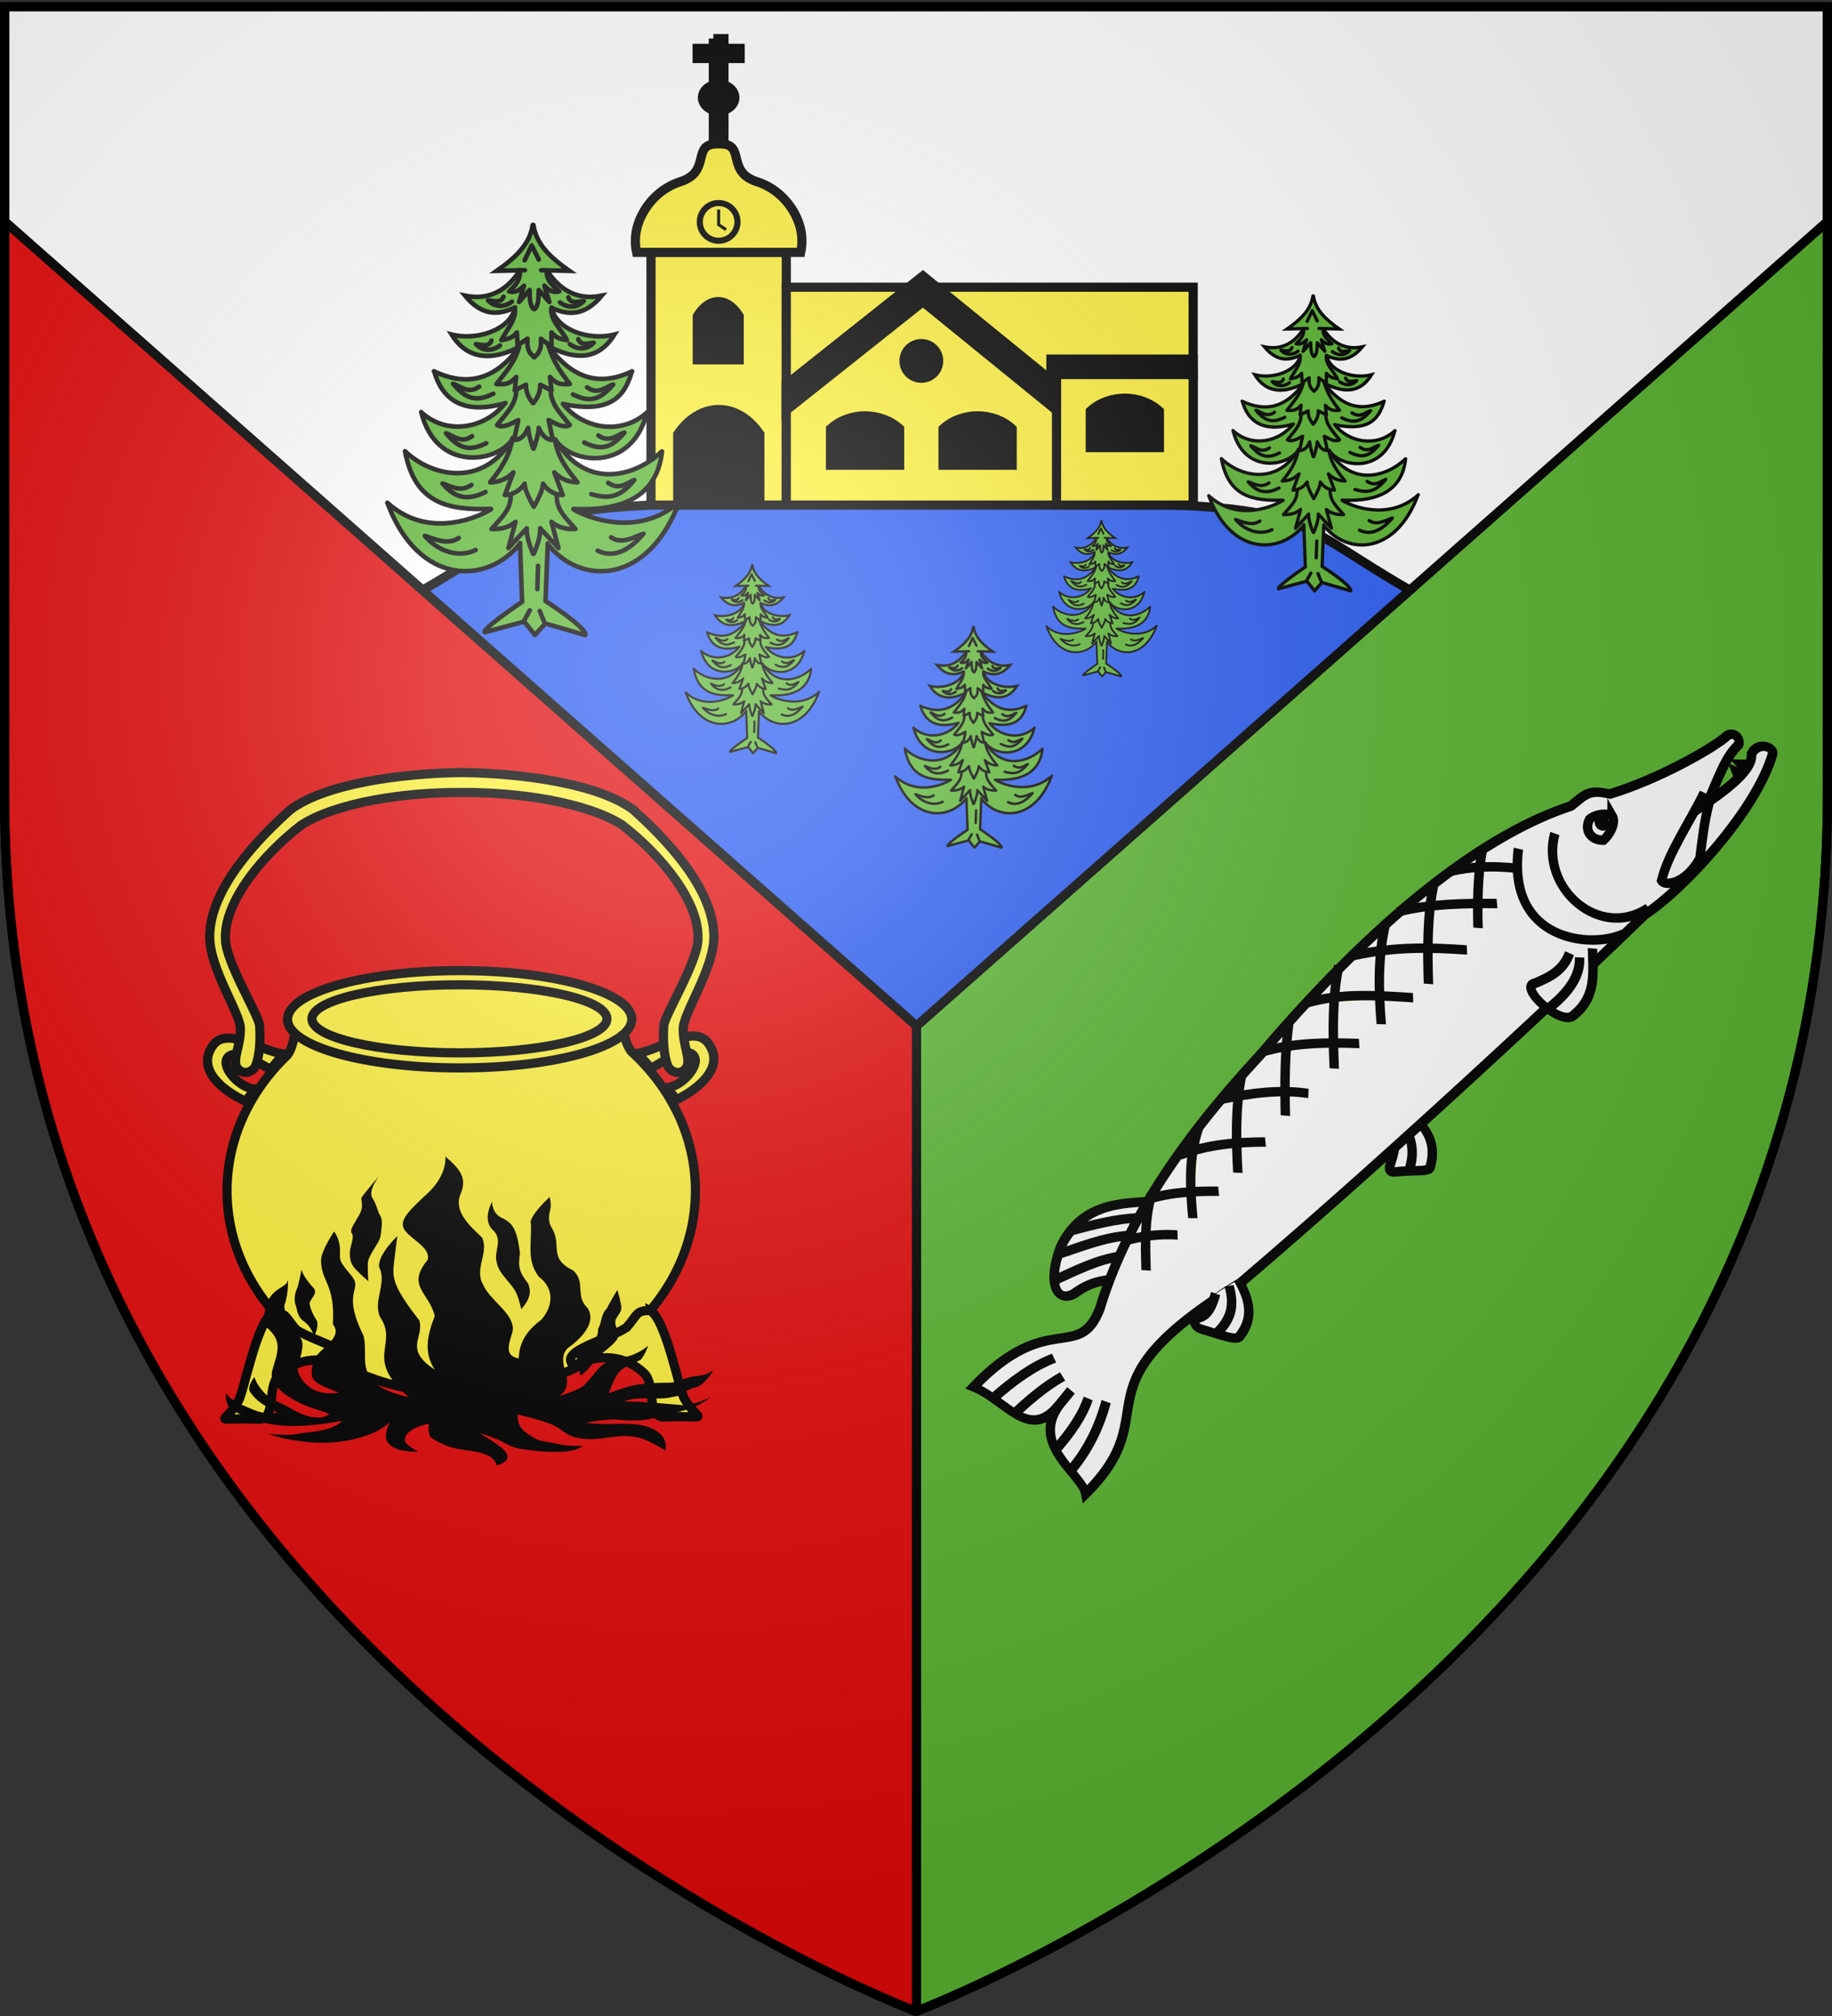 <svg xmlns="http://www.w3.org/2000/svg" xmlns:xlink="http://www.w3.org/1999/xlink" height="660" width="600" version="1.0" style="display:inline"><rect width="100%" height="100%" fill="#333333" stroke="none"/><defs><g id="c"><path transform="rotate(18 3.157 -.5)" d="M0 0v1h.5L0 0z" id="b"/><use height="540" width="810" transform="scale(-1 1)" xlink:href="#b"/></g><g id="d"><use height="540" width="810" transform="rotate(72)" xlink:href="#c"/><use height="540" width="810" transform="rotate(144)" xlink:href="#c"/></g><radialGradient r="300" fy="226.331" fx="221.445" cy="226.331" cx="221.445" gradientTransform="matrix(1.353 0 0 1.349 -77.63 -85.747)" gradientUnits="userSpaceOnUse" id="g" xlink:href="#a"/><linearGradient id="a"><stop offset="0" style="stop-color:white;stop-opacity:.314"/><stop style="stop-color:white;stop-opacity:.251" offset=".19"/><stop offset=".6" style="stop-color:#6b6b6b;stop-opacity:.125"/><stop offset="1" style="stop-color:black;stop-opacity:.125"/></linearGradient></defs><g style="display:inline"><path d="M598.5 72.494 300.156 335.856v322.582c1.733-.655 298.344-113.1 298.344-397.72Z" style="fill:#5ab532;fill-opacity:1;fill-rule:evenodd;stroke:#000;stroke-width:3;stroke-linecap:butt;stroke-linejoin:bevel;stroke-miterlimit:4;stroke-dasharray:none;stroke-opacity:1"/><path style="fill:#fff;fill-opacity:1;fill-rule:evenodd;stroke:#000;stroke-width:3;stroke-linecap:butt;stroke-linejoin:bevel;stroke-miterlimit:4;stroke-dasharray:none;stroke-opacity:1" d="M598.5 2.176H1.5v70.318l298.661 263.362L598.5 72.494Z"/><path d="M1.5 72.494v188.225C1.5 546.17 300 658.5 300 658.5l.156-.063V335.856Z" style="fill:#e20909;fill-opacity:1;fill-rule:evenodd;stroke:#000;stroke-width:3;stroke-linecap:butt;stroke-linejoin:bevel;stroke-miterlimit:4;stroke-dasharray:none;stroke-opacity:1"/></g><g style="display:inline"><g style="fill:#fcef3c"><g style="display:inline;fill:#fcef3c;stroke:#000;stroke-width:4.74;stroke-miterlimit:4;stroke-dasharray:none;stroke-opacity:1"><g style="display:inline;fill:#fcef3c;stroke:#000;stroke-width:4.74;stroke-miterlimit:4;stroke-dasharray:none;stroke-opacity:1"><g style="fill:#fcef3c;stroke:#000;stroke-width:4.74;stroke-miterlimit:4;stroke-dasharray:none;stroke-opacity:1"><path style="display:inline;overflow:visible;visibility:visible;opacity:1;fill:#fff;fill-opacity:1;fill-rule:evenodd;stroke:#000;stroke-width:4.74;stroke-linecap:butt;stroke-linejoin:miter;stroke-miterlimit:4;stroke-dasharray:none;stroke-dashoffset:0;stroke-opacity:1;marker:none;marker-start:none;marker-mid:none;marker-end:none" d="M380.07 372.464c6.417.983 12.946 2.304 21.213 8.839 8.38 5.094 13.771-3.216 6.01-22.981-13.085-26.591-37.443-23.964-50.204-27.224" transform="matrix(-.651 -.044 .023 .649 604.215 193.75)"/><path style="display:inline;overflow:visible;visibility:visible;opacity:1;fill:#fff;fill-opacity:1;fill-rule:evenodd;stroke:#000;stroke-width:4.74;stroke-linecap:butt;stroke-linejoin:miter;stroke-miterlimit:4;stroke-dasharray:none;stroke-dashoffset:0;stroke-opacity:1;marker:none;marker-start:none;marker-mid:none;marker-end:none" d="M228.863 278.505c-8.004 6.342-13.469 13.98-9.494 26.434.634 2.879 7.362 1.893 17.7 3.76 7.321 1.323-1.991-8.175.084-18.373" transform="matrix(-.651 -.044 .023 .649 604.215 193.75)"/><path style="display:inline;fill:none;fill-opacity:.75;fill-rule:evenodd;stroke:#000;stroke-width:4.74;stroke-linecap:butt;stroke-linejoin:miter;stroke-miterlimit:4;stroke-dasharray:none;stroke-opacity:1" d="M230.192 307.728c-3.956-10.703-1.928-19.916 5.389-27.812" transform="matrix(-.651 -.044 .023 .649 604.215 193.75)"/><path style="fill:#fff;fill-opacity:1;fill-rule:evenodd;stroke:#000;stroke-width:4.74;stroke-linecap:butt;stroke-linejoin:miter;stroke-miterlimit:4;stroke-dasharray:none;stroke-opacity:1" d="M399 482c-44.161-45.392 7.042-52.252-82-112-84.55-75.746-178.485-167.783-210.329-199.94-19.87-14.007-58.078-56.26-67.314-85.579-1.337-3.214 6.694-6.458 10.612.587-.448 5.376 5.807 13.494 22.97 26.07C67.41 99.327 63.296 87.602 56.32 80.97c-1.444-3.529 2.633-7.64 6.71-3.185 8.223 7.012 34.738 23.509 59.152 32.526 10.384-1.804 12.113.823 19.801 7.36 39.11 15.282 93.095 54.967 161.011 136.353 43.92 48.668 71.614 91.64 85.56 133.997 11.61 27.976 26.055 1.854 65.054 43.84-16.157 5.588-26.799 25.53-42.363 6.819C425.68 459.67 400.513 472.31 399 482Z" transform="matrix(-.651 -.044 .023 .649 604.215 193.75)"/><path style="display:inline;overflow:visible;visibility:visible;opacity:1;fill:#fcef3c;fill-opacity:.75;fill-rule:evenodd;stroke:#000;stroke-width:4.74;stroke-linecap:butt;stroke-linejoin:miter;stroke-miterlimit:4;stroke-dasharray:none;stroke-dashoffset:0;stroke-opacity:1;marker:none;marker-start:none;marker-mid:none;marker-end:none" d="m412.75 440.5-8.25-10.25" transform="matrix(-.651 -.044 .023 .649 604.215 193.75)"/><path style="display:inline;overflow:visible;visibility:visible;opacity:1;fill:#fcef3c;fill-opacity:.75;fill-rule:evenodd;stroke:#000;stroke-width:4.74;stroke-linecap:butt;stroke-linejoin:miter;stroke-miterlimit:4;stroke-dasharray:none;stroke-dashoffset:0;stroke-opacity:1;marker:none;marker-start:none;marker-mid:none;marker-end:none" d="M387 434.75c3.774 12.377 9.494 24.538 19.25 36.25" transform="matrix(-.651 -.044 .023 .649 604.215 193.75)"/><path style="display:inline;overflow:visible;visibility:visible;opacity:1;fill:#fcef3c;fill-opacity:.75;fill-rule:evenodd;stroke:#000;stroke-width:4.74;stroke-linecap:butt;stroke-linejoin:miter;stroke-miterlimit:4;stroke-dasharray:none;stroke-dashoffset:0;stroke-opacity:1;marker:none;marker-start:none;marker-mid:none;marker-end:none" d="M396 433.75c3.327 9.167 9.77 18.333 17.75 27.5" transform="matrix(-.651 -.044 .023 .649 604.215 193.75)"/><path style="display:inline;overflow:visible;visibility:visible;opacity:1;fill:#fcef3c;fill-opacity:.75;fill-rule:evenodd;stroke:#000;stroke-width:4.74;stroke-linecap:butt;stroke-linejoin:miter;stroke-miterlimit:4;stroke-dasharray:none;stroke-dashoffset:0;stroke-opacity:1;marker:none;marker-start:none;marker-mid:none;marker-end:none" d="M408.5 423.5c9.136 5.63 17.184 12.89 25 20.5" transform="matrix(-.651 -.044 .023 .649 604.215 193.75)"/><path style="display:inline;overflow:visible;visibility:visible;opacity:1;fill:#fcef3c;fill-opacity:.75;fill-rule:evenodd;stroke:#000;stroke-width:4.74;stroke-linecap:butt;stroke-linejoin:miter;stroke-miterlimit:4;stroke-dasharray:none;stroke-dashoffset:0;stroke-opacity:1;marker:none;marker-start:none;marker-mid:none;marker-end:none" d="M412.5 414.5c11.117 4.983 21.207 13.046 31 22" transform="matrix(-.651 -.044 .023 .649 604.215 193.75)"/><path style="display:inline;overflow:visible;visibility:visible;opacity:1;fill:#fcef3c;fill-opacity:.75;fill-rule:evenodd;stroke:#000;stroke-width:4.74;stroke-linecap:butt;stroke-linejoin:miter;stroke-miterlimit:4;stroke-dasharray:none;stroke-dashoffset:0;stroke-opacity:1;marker:none;marker-start:none;marker-mid:none;marker-end:none" d="M364.5 367c-.039-12.833-.059-25.667-4-38.5" transform="matrix(-.651 -.044 .023 .649 604.215 193.75)"/><path style="display:inline;overflow:visible;visibility:visible;opacity:1;fill:#fcef3c;fill-opacity:.75;fill-rule:evenodd;stroke:#000;stroke-width:4.74;stroke-linecap:butt;stroke-linejoin:miter;stroke-miterlimit:4;stroke-dasharray:none;stroke-dashoffset:0;stroke-opacity:1;marker:none;marker-start:none;marker-mid:none;marker-end:none" d="M340 339c.897-15.333 1.166-30.667-4.5-46" transform="matrix(-.651 -.044 .023 .649 604.215 193.75)"/><path style="display:inline;overflow:visible;visibility:visible;opacity:1;fill:#fcef3c;fill-opacity:.75;fill-rule:evenodd;stroke:#000;stroke-width:4.74;stroke-linecap:butt;stroke-linejoin:miter;stroke-miterlimit:4;stroke-dasharray:none;stroke-dashoffset:0;stroke-opacity:1;marker:none;marker-start:none;marker-mid:none;marker-end:none" d="M316.5 314.5c.322-16.333.126-32.667-3.5-49" transform="matrix(-.651 -.044 .023 .649 604.215 193.75)"/><path style="display:inline;overflow:visible;visibility:visible;opacity:1;fill:#fcef3c;fill-opacity:.75;fill-rule:evenodd;stroke:#000;stroke-width:4.74;stroke-linecap:butt;stroke-linejoin:miter;stroke-miterlimit:4;stroke-dasharray:none;stroke-dashoffset:0;stroke-opacity:1;marker:none;marker-start:none;marker-mid:none;marker-end:none" d="M291.5 284c-.187-15.51-.684-31.175-3.5-48" transform="matrix(-.651 -.044 .023 .649 604.215 193.75)"/><path style="display:inline;overflow:visible;visibility:visible;opacity:1;fill:#fcef3c;fill-opacity:.75;fill-rule:evenodd;stroke:#000;stroke-width:4.74;stroke-linecap:butt;stroke-linejoin:miter;stroke-miterlimit:4;stroke-dasharray:none;stroke-dashoffset:0;stroke-opacity:1;marker:none;marker-start:none;marker-mid:none;marker-end:none" d="M266 258.5c.178-17.837-.226-35.48-4-52" transform="matrix(-.651 -.044 .023 .649 604.215 193.75)"/><path style="display:inline;overflow:visible;visibility:visible;opacity:1;fill:#fcef3c;fill-opacity:.75;fill-rule:evenodd;stroke:#000;stroke-width:4.74;stroke-linecap:butt;stroke-linejoin:miter;stroke-miterlimit:4;stroke-dasharray:none;stroke-dashoffset:0;stroke-opacity:1;marker:none;marker-start:none;marker-mid:none;marker-end:none" d="M241.5 234.5c.884-17.72.42-35.105-4-51.5" transform="matrix(-.651 -.044 .023 .649 604.215 193.75)"/><path style="display:inline;overflow:visible;visibility:visible;opacity:1;fill:#fcef3c;fill-opacity:.75;fill-rule:evenodd;stroke:#000;stroke-width:4.74;stroke-linecap:butt;stroke-linejoin:miter;stroke-miterlimit:4;stroke-dasharray:none;stroke-dashoffset:0;stroke-opacity:1;marker:none;marker-start:none;marker-mid:none;marker-end:none" d="M217 212.5c-.102-17-.47-34-4.5-51" transform="matrix(-.651 -.044 .023 .649 604.215 193.75)"/><path style="display:inline;overflow:visible;visibility:visible;opacity:1;fill:#fcef3c;fill-opacity:.75;fill-rule:evenodd;stroke:#000;stroke-width:4.74;stroke-linecap:butt;stroke-linejoin:miter;stroke-miterlimit:4;stroke-dasharray:none;stroke-dashoffset:0;stroke-opacity:1;marker:none;marker-start:none;marker-mid:none;marker-end:none" d="M191 182.5c-.118-13.167-.74-26.333-3.5-39.5" transform="matrix(-.651 -.044 .023 .649 604.215 193.75)"/><path style="display:inline;overflow:visible;visibility:visible;opacity:1;fill:#fcef3c;fill-opacity:.75;fill-rule:evenodd;stroke:#000;stroke-width:4.74;stroke-linecap:butt;stroke-linejoin:miter;stroke-miterlimit:4;stroke-dasharray:none;stroke-dashoffset:0;stroke-opacity:1;marker:none;marker-start:none;marker-mid:none;marker-end:none" d="M170.5 151c11.333-.47 22.667.478 34 4" transform="matrix(-.651 -.044 .023 .649 604.215 193.75)"/><path style="display:inline;overflow:visible;visibility:visible;opacity:1;fill:#fcef3c;fill-opacity:.75;fill-rule:evenodd;stroke:#000;stroke-width:4.74;stroke-linecap:butt;stroke-linejoin:miter;stroke-miterlimit:4;stroke-dasharray:none;stroke-dashoffset:0;stroke-opacity:1;marker:none;marker-start:none;marker-mid:none;marker-end:none" d="M181 169.5c17.159 1.024 34.157 2.53 50 7.5" transform="matrix(-.651 -.044 .023 .649 604.215 193.75)"/><path style="display:inline;overflow:visible;visibility:visible;opacity:1;fill:#fcef3c;fill-opacity:.75;fill-rule:evenodd;stroke:#000;stroke-width:4.74;stroke-linecap:butt;stroke-linejoin:miter;stroke-miterlimit:4;stroke-dasharray:none;stroke-dashoffset:0;stroke-opacity:1;marker:none;marker-start:none;marker-mid:none;marker-end:none" d="M197 194c17.653.024 35.613.433 58.5 7" transform="matrix(-.651 -.044 .023 .649 604.215 193.75)"/><path style="display:inline;overflow:visible;visibility:visible;opacity:1;fill:#fcef3c;fill-opacity:.75;fill-rule:evenodd;stroke:#000;stroke-width:4.74;stroke-linecap:butt;stroke-linejoin:miter;stroke-miterlimit:4;stroke-dasharray:none;stroke-dashoffset:0;stroke-opacity:1;marker:none;marker-start:none;marker-mid:none;marker-end:none" d="M225 220c18.167.055 36.333-.046 54.5 6.5" transform="matrix(-.651 -.044 .023 .649 604.215 193.75)"/><path style="display:inline;overflow:visible;visibility:visible;opacity:1;fill:#fcef3c;fill-opacity:.75;fill-rule:evenodd;stroke:#000;stroke-width:4.74;stroke-linecap:butt;stroke-linejoin:miter;stroke-miterlimit:4;stroke-dasharray:none;stroke-dashoffset:0;stroke-opacity:1;marker:none;marker-start:none;marker-mid:none;marker-end:none" d="M253 245c16.333.545 32.667 1.697 49 7.5" transform="matrix(-.651 -.044 .023 .649 604.215 193.75)"/><path style="display:inline;overflow:visible;visibility:visible;opacity:1;fill:#fcef3c;fill-opacity:.75;fill-rule:evenodd;stroke:#000;stroke-width:4.74;stroke-linecap:butt;stroke-linejoin:miter;stroke-miterlimit:4;stroke-dasharray:none;stroke-dashoffset:0;stroke-opacity:1;marker:none;marker-start:none;marker-mid:none;marker-end:none" d="M279.5 272c14.833-1.26 29.667 1.99 44.5 6" transform="matrix(-.651 -.044 .023 .649 604.215 193.75)"/><path style="display:inline;overflow:visible;visibility:visible;opacity:1;fill:#fcef3c;fill-opacity:.75;fill-rule:evenodd;stroke:#000;stroke-width:4.74;stroke-linecap:butt;stroke-linejoin:miter;stroke-miterlimit:4;stroke-dasharray:none;stroke-dashoffset:0;stroke-opacity:1;marker:none;marker-start:none;marker-mid:none;marker-end:none" d="M302 298c14.5 1.038 29 3.172 43.5 9.5" transform="matrix(-.651 -.044 .023 .649 604.215 193.75)"/><path style="display:inline;overflow:visible;visibility:visible;opacity:1;fill:#fcef3c;fill-opacity:.75;fill-rule:evenodd;stroke:#000;stroke-width:4.74;stroke-linecap:butt;stroke-linejoin:miter;stroke-miterlimit:4;stroke-dasharray:none;stroke-dashoffset:0;stroke-opacity:1;marker:none;marker-start:none;marker-mid:none;marker-end:none" d="M326.5 324.5c11.518.721 23.169 1.84 36 6.5" transform="matrix(-.651 -.044 .023 .649 604.215 193.75)"/><path style="display:inline;overflow:visible;visibility:visible;opacity:1;fill:#fcef3c;fill-opacity:.75;fill-rule:evenodd;stroke:#000;stroke-width:4.74;stroke-linecap:butt;stroke-linejoin:miter;stroke-miterlimit:4;stroke-dasharray:none;stroke-dashoffset:0;stroke-opacity:1;marker:none;marker-start:none;marker-mid:none;marker-end:none" d="M348 348c9.406.021 17.924 1.82 26 4.5" transform="matrix(-.651 -.044 .023 .649 604.215 193.75)"/><path style="display:inline;overflow:visible;visibility:visible;opacity:1;fill:none;fill-opacity:.75;fill-rule:evenodd;stroke:#000;stroke-width:4.74;stroke-linecap:butt;stroke-linejoin:miter;stroke-miterlimit:4;stroke-dasharray:none;stroke-dashoffset:0;stroke-opacity:1;marker:none;marker-start:none;marker-mid:none;marker-end:none" d="M150.582 132.138c8.518 28.138-20.728 52.56-45.922 34.467" transform="matrix(-.651 -.044 .023 .649 604.215 193.75)"/><path style="display:inline;overflow:visible;visibility:visible;opacity:1;fill:none;fill-opacity:.75;fill-rule:evenodd;stroke:#000;stroke-width:4.74;stroke-linecap:butt;stroke-linejoin:miter;stroke-miterlimit:4;stroke-dasharray:none;stroke-dashoffset:0;stroke-opacity:1;marker:none;marker-start:none;marker-mid:none;marker-end:none" d="M169.223 141.07c7.378 47.079-34.862 48.321-51.843 39.415" transform="matrix(-.651 -.044 .023 .649 604.215 193.75)"/><path style="display:inline;overflow:visible;visibility:visible;opacity:1;fill:#fff;fill-opacity:1;fill-rule:evenodd;stroke:#000;stroke-width:4.74;stroke-linecap:butt;stroke-linejoin:miter;stroke-miterlimit:4;stroke-dasharray:none;stroke-dashoffset:0;stroke-opacity:1;marker:none;marker-start:none;marker-mid:none;marker-end:none" d="M318.198 368.575c-5.173 9.168-7.569 18.534.354 28.638 1.57 2.45 9.316-.069 19.445-2.475 3.363-.799 3.996-4.956 1.768-5.303-5.695-1.087-8.26-7.697-9.9-13.082" transform="matrix(-.651 -.044 .023 .649 604.215 193.75)"/><path style="fill:none;fill-opacity:.75;fill-rule:evenodd;stroke:#000;stroke-width:4.74;stroke-linecap:butt;stroke-linejoin:miter;stroke-miterlimit:4;stroke-dasharray:none;stroke-opacity:1" d="M322.93 371.97c-2.084 8.603-1.508 15.792 7.071 24.395" transform="matrix(-.651 -.044 .023 .649 604.215 193.75)"/><path style="display:inline;overflow:visible;visibility:visible;opacity:1;fill:#fff;fill-opacity:1;fill-rule:evenodd;stroke:#000;stroke-width:4.74;stroke-linecap:butt;stroke-linejoin:miter;stroke-miterlimit:4;stroke-dasharray:none;stroke-dashoffset:0;stroke-opacity:1;marker:none;marker-start:none;marker-mid:none;marker-end:none" d="M133.643 188.97c.229 11.94-1.379 24.163 10.607 34.295 5.965 6.887 28.457-12.416 18.738-14.85-7.167-3.509-14.204-7.214-17.678-16.263" transform="matrix(-.651 -.044 .023 .649 604.215 193.75)"/><path style="fill:none;fill-opacity:.75;fill-rule:evenodd;stroke:#000;stroke-width:4.74;stroke-linecap:butt;stroke-linejoin:miter;stroke-miterlimit:4;stroke-dasharray:none;stroke-opacity:1" d="M140.36 193.92c-.266 9.074 5.93 18.149 16.971 27.223M402 349.598c-11.738-3.868-23.475-7.731-34.294-8.839M408.708 361.858c-11.917-4.517-23.108-10.122-36.77-12.021M411.183 375.293c-11.314-5.878-22.628-12.245-33.942-14.496" transform="matrix(-.651 -.044 .023 .649 604.215 193.75)"/><path style="display:inline;overflow:visible;visibility:visible;opacity:1;fill:#000;fill-opacity:1;fill-rule:evenodd;stroke:none;stroke-width:2.337;stroke-linecap:butt;stroke-linejoin:miter;stroke-miterlimit:4;stroke-dasharray:none;stroke-dashoffset:0;stroke-opacity:1;marker:none;marker-start:none;marker-mid:none;marker-end:none" d="M132.094 125.666a3.73 3.73 0 0 1-3.718 3.731 3.73 3.73 0 0 1-3.743-3.705 3.73 3.73 0 0 1 3.692-3.756 3.73 3.73 0 0 1 3.769 3.68" transform="matrix(-.651 -.044 .023 .649 604.215 193.75)"/><path d="M132.094 125.666a3.73 3.73 0 0 1-3.718 3.731 3.73 3.73 0 0 1-3.743-3.705 3.73 3.73 0 0 1 3.692-3.756 3.73 3.73 0 0 1 3.769 3.68" style="display:inline;overflow:visible;visibility:visible;opacity:1;fill:#000;fill-opacity:1;fill-rule:evenodd;stroke:none;stroke-width:2.337;stroke-linecap:butt;stroke-linejoin:miter;stroke-miterlimit:4;stroke-dasharray:none;stroke-dashoffset:0;stroke-opacity:1;marker:none;marker-start:none;marker-mid:none;marker-end:none" transform="matrix(-.651 -.044 .023 .649 604.215 193.75)"/></g></g></g><path style="fill:#fcef3c;fill-rule:evenodd;stroke:#000;stroke-width:4.056;stroke-linecap:butt;stroke-linejoin:miter;stroke-miterlimit:4;stroke-dasharray:none;stroke-opacity:1" d="m216.543 592.706 2.57-2.768.199 3.954M221.81 593.586l.988-2.57 1.384 3.163" transform="scale(-.759 .759) rotate(45 48.157 -711.485)"/><path style="fill:#fff;fill-opacity:1;fill-rule:evenodd;stroke:#000;stroke-width:4.056;stroke-linecap:butt;stroke-linejoin:miter;stroke-miterlimit:4;stroke-dasharray:none;stroke-opacity:1" d="M274.082 566.283c1.644-3.558 5.218-5.477 7.948-5.759 5.389 1.729 5.894 7.17 2.188 10.657-3.124.217-9.14-1.134-10.136-4.898z" transform="scale(-.759 .759) rotate(45 48.157 -711.485)"/><path style="fill:none;fill-rule:evenodd;stroke:#000;stroke-width:4.056;stroke-linecap:butt;stroke-linejoin:miter;stroke-miterlimit:4;stroke-dasharray:none;stroke-opacity:1" d="M239.941 591.653c7.945 4.548 14.42 9.883 20.328 14.432 12.37 3.638 19.434-2.155 18.529-4.884-10.427-6.368-26.5-9.208-39.788-13.789" transform="scale(-.759 .759) rotate(45 48.157 -711.485)"/></g><path d="M71.91 327.84a3.206 3.195 0 0 1-3.195 3.195 3.206 3.195 0 0 1-3.217-3.174 3.206 3.195 0 0 1 3.173-3.217 3.206 3.195 0 0 1 3.239 3.151" style="display:inline;overflow:visible;visibility:visible;opacity:1;fill:#000;fill-opacity:1;fill-rule:evenodd;stroke:none;stroke-width:2.337;stroke-linecap:butt;stroke-linejoin:miter;stroke-miterlimit:4;stroke-dasharray:none;stroke-dashoffset:0;stroke-opacity:1;marker:none;marker-start:none;marker-mid:none;marker-end:none" transform="matrix(-.757 -.051 .027 .758 567.873 24.515)"/><path style="fill:#fcef3c;fill-opacity:1;fill-rule:evenodd;stroke:#000;stroke-width:3.149;stroke-linecap:butt;stroke-linejoin:miter;stroke-miterlimit:4;stroke-dasharray:none;stroke-opacity:1" d="M286.338 311.636c-4.629-2.565-12.472-7.455-14.886-3.875-2.148 3.244 4.433 10.502 9.589 10.604-1.238 1.62-2.048 2.651-3.194 4.272-8.301-3.85-16.335-10.72-11.936-18.287 4.493-8.246 15.932.651 24.85 2.01-1.509 1.739-2.914 3.537-4.423 5.276zM417.247 311.273c4.566-2.676 12.29-7.753 14.788-4.232 2.226 3.19-4.178 10.605-9.33 10.83 1.275 1.59 2.11 2.602 3.295 4.195 8.206-4.05 16.073-11.11 11.493-18.57-4.69-8.134-15.912 1.035-24.795 2.607 1.55 1.703 2.999 3.467 4.549 5.17z" transform="matrix(.952 0 0 .953 -183.995 53.112)"/><path style="fill:#fcef3c;fill-opacity:1;fill-rule:evenodd;stroke:#000;stroke-width:3.149;stroke-linecap:butt;stroke-linejoin:miter;stroke-miterlimit:4;stroke-dasharray:none;stroke-opacity:1;marker-mid:none" d="M277.998 312.673c-1.195.092-2.448-.437-3.29-1.827-1.41-2.743 1.348-7.587 1.253-13.082.241-5.062-10.604-20.713-10.55-31.704.052-16.86 17.17-34.159 27.734-43.607 11.944-8.96 38.17-12.531 58.603-12.788.253.002.528-.003.783 0 20.433.257 46.66 3.829 58.603 12.788 10.564 9.448 27.682 26.746 27.734 43.607.054 10.991-10.792 26.642-10.55 31.704-.095 5.495 2.61 10.34 1.201 13.082-1.686 2.78-4.874 2.184-6.372-.118-1.57-3.59-1.821-9.07-1.515-14.143.227-3.45 11.713-21.956 11.752-29.641.604-12.971-12.83-29.088-26.115-39.306-12.178-7.715-35.418-11.244-55.103-11.137h-.053c-19.685-.107-42.925 3.422-55.103 11.137-13.286 10.218-26.77 26.335-26.168 39.306.04 7.685 11.525 26.191 11.752 29.641.307 5.072.056 10.553-1.514 14.143-.75 1.151-1.887 1.852-3.082 1.945z" transform="matrix(.952 0 0 .953 -183.995 53.112)"/><path d="M344.392 413.104c2.426 5.568 3.586 10.619 3.818 18.648 2.681.14 5.372 0 8.058 0-.768-8.523 1.718-13.127 3.09-18.648h-14.966z" style="fill:#fcef3c;fill-opacity:1;fill-rule:evenodd;stroke:#000;stroke-width:3.149;stroke-linecap:butt;stroke-linejoin:miter;stroke-miterlimit:4;stroke-dasharray:none;stroke-opacity:1" transform="matrix(.952 0 0 .953 -183.995 53.112)"/><path d="M432.52 353.347c0 38.438-36.096 69.634-80.571 69.634s-80.57-31.196-80.57-69.634c0-17.96 7.879-34.339 20.812-46.693 2.277-3.11 2.434-8.229 3.639-12.981 3.436-13.554 38.572-9.685 56.119-9.961 19.504-.307 44.472-.488 53.826 8.45 2.664 5.092 1.512 8.807 4.615 13.263 13.713 12.487 22.13 29.36 22.13 47.922z" style="display:inline;fill:#fcef3c;fill-opacity:1;stroke:#000;stroke-width:3.149;stroke-miterlimit:4;stroke-dasharray:none;stroke-opacity:1" transform="matrix(.952 0 0 .953 -183.995 53.112)"/><path d="M287.124 395.24c-5.39 2.663-10.016 27.27-11.8 30.272-5.166 8.695-9.61 5.57 6.908 6.297 6.19.272 2.804-11.112 6.907-15.015 6.783-6.455 15.715-6.722 24.174-2.664 5.807-4.887-11.718-8.761-18.13-13.078-3.91-4.432-3.125-5.813-8.059-5.813z" style="fill:#fcef3c;fill-opacity:1;fill-rule:evenodd;stroke:#000;stroke-width:3.149;stroke-linecap:butt;stroke-linejoin:miter;stroke-miterlimit:4;stroke-dasharray:none;stroke-opacity:1" transform="matrix(.952 0 0 .953 -183.995 53.112)"/><path style="display:inline;fill:#fcef3c;fill-opacity:1;stroke:#000;stroke-width:3.149;stroke-miterlimit:4;stroke-dasharray:none;stroke-opacity:1" d="M410.622 294.417c0 9.225-26.528 16.712-59.213 16.712s-59.213-7.487-59.213-16.712 26.528-16.712 59.213-16.712 59.213 7.487 59.213 16.712z" transform="matrix(.952 0 0 .953 -183.995 53.112)"/><path d="M402.075 294.263c0 6.454-22.732 11.692-50.742 11.692-28.01 0-50.742-5.238-50.742-11.692s22.732-11.693 50.742-11.693c28.01 0 50.742 5.239 50.742 11.693z" style="display:inline;fill:#fcef3c;fill-opacity:1;stroke:#000;stroke-width:3.149;stroke-miterlimit:4;stroke-dasharray:none;stroke-opacity:1" transform="matrix(.952 0 0 .953 -183.995 53.112)"/><path style="fill:#fcef3c;fill-opacity:1;fill-rule:evenodd;stroke:#000;stroke-width:3.149;stroke-linecap:butt;stroke-linejoin:miter;stroke-miterlimit:4;stroke-dasharray:none;stroke-opacity:1" d="M416.888 394.467c5.39 2.664 10.016 27.271 11.8 30.273 5.165 8.695 9.61 5.57-6.908 6.297-6.19.272-2.805-11.112-6.907-15.016-6.783-6.454-15.715-6.721-24.175-2.664-5.807-4.886 11.719-8.76 18.131-13.077 3.91-4.432 3.124-5.813 8.059-5.813z" transform="matrix(.952 0 0 .953 -183.995 53.112)"/><g style="fill:#000;fill-opacity:1;stroke:none;stroke-width:6.551;stroke-miterlimit:4;stroke-dasharray:none;stroke-opacity:1"><path style="display:inline;overflow:visible;visibility:visible;fill:#000;fill-opacity:1;fill-rule:nonzero;stroke:none;stroke-width:6.551;stroke-linecap:round;stroke-linejoin:round;stroke-miterlimit:4;stroke-dasharray:none;stroke-dashoffset:8.757;stroke-opacity:1;marker:none;enable-background:accumulate" d="M283.629 111.125s1.488 21.588-11.167 43.921-18.61 33.5-14.144 44.666c4.466 11.166 16.377 20.844 14.144 34.988-13.716 31.386 1.236 39.142 4.467 67-4.283 21.264-7.316 42.823 0 64.02-19.845-24.94-6.431-37.62-9.678-58.81-17.767-43.295-17.084-52.202-15.633-72.954.744-13.4 1.842-27.815 1.842-27.815s-12.264 21.86-11.52 36.748c5.302 20.058-4.169 40.72.745 60.299 11.744 33.277-10.79 48.368 17.866 95.287 0 0-17.866-5.955-23.822-22.333-5.955-16.377-2.233-30.521-4.466-50.621-14.252-54.243-.292-54.383-7.445-71.466-8.484-19.414-7.444-17.866-7.444-31.266 0-13.4-3.685-22.122-3.685-22.122s-8.226 22.867-8.226 34.778c.11 25.53 8.997 28.071 7.444 75.932 7.67 18.919-12.405 30.672-12.655 48.388-2.3 20.325.786 21.373 16.378 33.5-17.097 5.321-24.774-15.393-26.055-29.034.744-8.188 5.21-27.544 2.233-35.732-5.178-12.848-10.368-25.518-10.422-39.455 2.91-14.218 2.415-35.396 1.912-28.705-.455 6.06-7.791 7.646-11.59 21.26-2.233 10.422-5.21 25.311-1.489 33.5 9.858 16.136 7.382 27.765 3.722 50.621-3.123 17.529 9.411 34.599 23.078 44.666 7.444 4.467 12.655 8.189 12.655 8.189-5.198 9.29-16.12 1.998-20.844-2.978-12.655-14.144-14.889-11.91-20.1-22.333-5.21-10.422-6.083-18.664-6.083-18.664s-5.827 12.709-2.105 19.409c3.307 9.459 9.47 16.17 16.377 23.077-9.49 4.05-16.777-5.712-23.822-10.422-8.62-8.892-8.312-13.983-8.312-13.983s-1.365 14.727 3.846 21.427c20.975 22.655 41.283 22.493 69.232 12.656-6.442 12.88-18.612 12.57-30.522 16.377-4.466 1.489-16.122-.617-16.122-.617s8.678 5.828 18.356 8.061c16.156 5.18 31.696 2.252 45.41-7.444 9.677-7.444 12.655-14.889 12.655-14.889-2.351 11.375-5.74 25.251 5.211 32.755 7.445 3.723 12.708 2.67 12.708 2.67s-7.497-7.136-8.241-12.347c-1.333-9.503 6.213-17.808 14.888-20.844 0 0-.744 13.4 1.49 16.377 2.233 2.978 8.188 10.422 16.377 13.4 8.189 2.978 11.056 2.263 17.43 6.52 6.88 4.594 7.354 13.436 7.354 13.436 17.72-10.148-3.53-29.141-10.64-38.567 0 0 6.7 3.722 11.167 7.445 4.466 3.722 8.933 10.422 16.377 11.91 7.444 1.49 10.422 2.978 19.355 2.978 6.513.173 14.436-1.073 17.867-7.444 0 0-8.19 1.489-16.378-2.233-8.189-3.723-10.422-1.49-16.377-9.678-7.182-7.603-8.19-15.459-8.19-25.31 0 0 15.634 6.7 22.334 12.655 6.7 5.955 7.444 12.655 16.377 15.633 15.613 5.172 25.574-9.237 40.944 1.489 8.933 7.444 13.272 13.49 13.272 13.49 1.369-14.268-3.299-20.747-6.572-24.657-11.595-13.01-29.523-3.876-43.177-8.933 0 0 10.422-3.722 17.866-3.722 19.46 3.431 22.013-.486 37.966-8.189 9.615-3.867 15.014-8.04 22.591-18.8 0 0-10.68 10.611-18.124 9.867-12.123-2.01-24.16-4.187-36.477-4.467 8.18-6.742 19.223-1.353 28.288-4.466 6.7-2.978 3.722 0 10.422-7.445 6.7-7.444 6.64-2.542 11.167-10.422 5.025-8.747 5.955-15.26 5.955-15.26s-2.233 5.769-9.678 7.072c-8.36 1.463-9.677 6.7-17.121 8.188-18.035.162-24.267 1.999-38.71 12.656 6.249-33.898 9.401-29.036 20.099-40.2 2.977-6.7 4.652-16.75 4.652-16.75s-6.141 10.795-15.074 13.773c-15.796 2.726-17.136 19.091-23.822 30.521-3.063 8.476-10.637 11.19-17.122 16.378 12.454-17.874-3.277-38.665 5.211-57.321 9.806-13.168 18.409-32.035 12.655-48.389-8.003-14.268-.898-30.576-8.933-44.665-16.13-15.13-6.821-29.728-13.4-50.622-3.722-11.166-.744-20.844-.744-26.8 0-5.955-.744-10.421-.744-10.421s-10.423 17.866-11.911 29.032c1.314 21.258-3.323 46.127 5.21 66.255 10.123 14.679 8.72 35.63 1.49 51.366-10.086 14.13-13.97 29.06-14.145 46.154-11.703-3.582-3.63-26.36-3.722-35.732-.271-19.34-14.576-33.935-18.61-52.11-5.999-18.685 3.727-37.94-.745-56.577-8.918-15.594-16.758-30.683-14.144-49.133 4.824-20.06 1.767-30.453-8.933-47.643z" transform="matrix(.521 0 0 .274 -1.906 348.184)"/><path style="display:inline;overflow:visible;visibility:visible;fill:#000;fill-opacity:1;fill-rule:nonzero;stroke:none;stroke-width:6.551;stroke-linecap:round;stroke-linejoin:round;stroke-miterlimit:4;stroke-dasharray:none;stroke-dashoffset:8.757;stroke-opacity:1;marker:none;enable-background:accumulate" d="M193.225 245.769s-1.906 20.197-3.023 23.92c-1.116 3.722-1.86 13.4-.744 18.61 1.117 5.211.725 13.671 5.21 19.728 5.238 7.072 6.419 18.51 6.419 18.51s3.647-14.06 1.398-20.371c-2.105-5.91-3.82-13.799-4.192-19.01-.372-5.21 5.926-12.308 2.331-19.329-2.868-5.602-7.18-16.685-7.399-22.058zM313.195 164.595s-7.268 22.582.955 35.49c5.713 12.065-.437 25.415 1.861 37.965 1.07 13.236 9.263 23.96 12.283 36.477 2.234 10.422 2.978 18.983 2.978 18.983 6.852-14.093 5.811-23.665 4.44-30.465-5.672-13.771-6.472-19.967-5.184-36.534-2-30.03-4.839-35.585-10.922-41.722-6.718-4.92-6.838-20.023-6.41-20.194zM391.571 270.805s-5.955 19.355-6.328 21.589c-4.13 7.574-2.962 16.21-5.583 24.194 0 16.75-5.21 14.888-7.816 18.238-2.606 3.35-5.211 9.306-5.584 14.144-.372 4.84 2.234 23.822 2.234 23.822 5.419-6.002 7.287-15.084 11.166-22.333 4.467-7.816 7.817-11.538 11.167-18.983 3.35-7.444 0-13.586-.373-21.402-.372-7.817 4.467-11.353 3.723-20.286-.745-8.933-2.234-18.983-2.606-18.983zM241.43 135.386s-9.167 20.777-10.284 24.127c-1.117 3.35 1.44 9.369-1.165 19.419s-6.997 19.52-5.136 23.987c1.86 4.466-1.279 15.186-1.279 23.747 0 8.56.88 13.617 3.858 19.573 2.978 5.955 7.753 13.844 7.753 13.844s-.309-9.005-.309-16.077c0-7.072-.372-8.19 2.606-18.239 2.977-10.05 5.21-14.144 5.583-21.96.372-7.817 1.489-16.378-.372-21.961-1.861-5.584-2.13-13.28-4.839-20.845-3.177-8.869 3.956-25.615 3.583-25.615z" transform="matrix(.521 0 0 .274 -1.906 348.184)"/></g><path style="fill:#2b5df2;fill-rule:evenodd;stroke:#000;stroke-width:3;stroke-linecap:butt;stroke-linejoin:miter;stroke-miterlimit:4;stroke-dasharray:none;stroke-opacity:1;fill-opacity:1" d="M138.396 193.214c49.114-28.356 24.958-28.746 161.387-28.746 136.43 0 113.292.644 161.966 28.746L300.166 335.856Z"/><g transform="translate(0 1.21)"><path style="opacity:1;fill:#fcef3c;fill-opacity:1;fill-rule:nonzero;stroke:#000;stroke-width:3;stroke-linecap:butt;stroke-linejoin:miter;stroke-miterlimit:4;stroke-dasharray:none;stroke-dashoffset:0;stroke-opacity:1" d="M213.208 81.356h44.315v82.784h-44.315z"/><path style="opacity:1;fill:#fcef3c;fill-opacity:1;fill-rule:nonzero;stroke:#000;stroke-width:3;stroke-linecap:butt;stroke-linejoin:miter;stroke-miterlimit:4;stroke-dasharray:none;stroke-dashoffset:0;stroke-opacity:1" d="M257.52 92.815h133.252v71.326H257.52z"/><path style="opacity:1;fill:#fcef3c;fill-opacity:1;fill-rule:nonzero;stroke:#000;stroke-width:3;stroke-linecap:butt;stroke-linejoin:miter;stroke-miterlimit:4;stroke-dasharray:none;stroke-dashoffset:0;stroke-opacity:1" d="M346.026 121.395h44.746v42.746h-44.746z"/><path style="opacity:1;fill:#000;fill-opacity:1;fill-rule:nonzero;stroke:#000;stroke-width:3;stroke-linecap:butt;stroke-linejoin:miter;stroke-miterlimit:4;stroke-dasharray:none;stroke-dashoffset:0;stroke-opacity:1" d="M233.627 11.422v3.21h-5.303v3.307h5.303v8.688a5.304 4.363 0 0 0-3.307 2.773 5.304 4.363 0 0 0 3.307 5.465V46.23h3.477V34.863a5.304 4.363 0 0 0 3.308-2.775 5.304 4.363 0 0 0-3.308-5.461v-8.688h5.302v-3.306h-5.302v-3.211h-3.477z"/><path style="opacity:1;fill:#fcef3c;fill-opacity:1;fill-rule:nonzero;stroke:#000;stroke-width:3;stroke-linecap:butt;stroke-linejoin:miter;stroke-miterlimit:4;stroke-dasharray:none;stroke-dashoffset:0;stroke-opacity:1" d="M262.25 81.414c.74-3.478.429-7.05-.908-10.408-2.267-5.675-7.002-10.682-13.443-12.739-10.276-3.28-3.486-12.378-12.037-12.378-.34.017-.68 0-.993 0-8.55 0-1.761 9.097-12.037 12.378-6.44 2.057-11.176 7.064-13.443 12.739-1.337 3.358-1.648 6.93-.909 10.408z"/><use xlink:href="#e" transform="matrix(.652 0 0 1.151 50.51 -57.544)" width="100%" height="100%"/><path id="e" d="M271.997 151.104h22.643v-11.93c-6.186-5.679-16.503-5.637-22.643 0z" style="opacity:1;fill:#000;fill-opacity:1;fill-rule:evenodd;stroke:#000;stroke-width:3;stroke-linecap:butt;stroke-linejoin:miter;stroke-miterlimit:4;stroke-dasharray:none;stroke-opacity:1"/><use xlink:href="#e" transform="translate(36.855)" width="100%" height="100%"/><use height="100%" width="100%" transform="translate(85.08 -5.788)" xlink:href="#e"/><path style="opacity:1;fill:#000;fill-opacity:1;fill-rule:nonzero;stroke:#000;stroke-width:3;stroke-linecap:butt;stroke-linejoin:miter;stroke-miterlimit:4;stroke-dasharray:none;stroke-dashoffset:0;stroke-opacity:1" d="M344.182 116.349h46.59v5.043h-46.59z"/><path style="fill:#000;fill-opacity:1;fill-rule:evenodd;stroke:#000;stroke-width:3;stroke-linecap:butt;stroke-linejoin:miter;stroke-miterlimit:4;stroke-dasharray:none;stroke-opacity:1" d="m257.462 124.69 44.806-35.584 43.762 35.585v8.472L302.268 97.58l-44.806 35.584Z"/><use height="100%" width="100%" transform="matrix(1.166 0 0 1.787 -94.935 -107.08)" xlink:href="#e"/><path style="opacity:1;fill:#fcef3c;fill-opacity:1;fill-rule:nonzero;stroke:#000;stroke-width:2;stroke-linecap:butt;stroke-linejoin:miter;stroke-miterlimit:4;stroke-dasharray:none;stroke-dashoffset:0;stroke-opacity:1" d="M233.46 77.305a6.17 6.17 0 0 1-3.964-7.773 6.17 6.17 0 0 1 7.77-3.967 6.17 6.17 0 0 1 3.97 7.769 6.17 6.17 0 0 1-7.766 3.974"/><path d="M299.84 122.82a6.17 6.17 0 0 1-3.964-7.772 6.17 6.17 0 0 1 7.77-3.968 6.17 6.17 0 0 1 3.971 7.769 6.17 6.17 0 0 1-7.767 3.974" style="opacity:1;fill:#000;fill-opacity:1;fill-rule:nonzero;stroke:#000;stroke-width:2;stroke-linecap:butt;stroke-linejoin:miter;stroke-miterlimit:4;stroke-dasharray:none;stroke-dashoffset:0;stroke-opacity:1"/><path style="fill:none;fill-rule:evenodd;stroke:#000;stroke-width:1px;stroke-linecap:butt;stroke-linejoin:miter;stroke-opacity:1" d="m237.787 73.982-2.431-1.643.01-4.96"/></g><g style="display:inline" id="f"><path style="color:#000;display:inline;overflow:visible;visibility:visible;fill:#5ab532;fill-opacity:1;fill-rule:nonzero;stroke:none;stroke-width:1;marker:none;enable-background:accumulate" transform="matrix(.462 0 0 .463 104.585 50.488)" d="M151.39 52.722c-2.017 2.696-2.803 7.91-4.977 10.592-4.49 6.668-12.758 12.893-18.947 17.938-.969.978 3.343.184 3.812.29 4.868.269 9.825-.395 14.646.177.45 1.214-2.153.065-2.74.23-2.08-.3-1.963 3.216-3.261 4.3-5.16 6.719-12.115 11.78-20.447 13.794-4.402 1.443-10.85-.368-15.318.29 1.197 1.957 4.846 5.424 6.678 6.895 5.615 4.37 13.593 5.623 20.4 3.544 2.631-.482 4.476-2.337 7.096-2.53.633 1.964-.271 3.064-1.002 4.856-4.97 8.968-14.687 13.655-24.466 15.276-5.532.986-12.825.076-18.326-.561.847 2.034 3.6 5.21 5.08 6.884 6.705 6.947 17.347 9.239 26.58 7.088 5.264-.937 9.781-3.4 14.763-5.247 1.17-.549 1.265.066.702.587-7.197 9.953-17.063 18.93-29.322 21.771-9.647 2.375-20.934-.883-30.015-4.292-1.439-.528.924 3.515 1.13 3.094 2.944 7.693 7.778 15.435 15.646 18.51 7.11 3.142 15.72 2.725 23.249 1.739 3.325-.37 5.844-1.81 9.14-1.99.547 1.08-.549 1.53-.998 2.417-7.25 8.186-17.608 13.156-28.548 14.097-6.475.505-12.958-.109-18.904-2.827-3.197-1.116-6.84-4.485-9.828-5.9-.427 1.143 1.085 4.127 1.335 5.333 4.098 10.888 13.607 21.319 25.196 24.046 12.15 2.818 26.24.071 34.906-9.273.977-.803 1.324-3.94 2.868-3.485.54 1.084-1.272 1.652-1.656 2.64-6.232 9.719-15.15 17.517-26.459 20.568-15.435 4.4-32.067-.275-44.545-9.777-.71-.144-2.617-3.012-3.235-2.218.771 5.156 2.977 12.339 5.146 17.056 4.266 8.667 12.227 15.452 21.421 18.469 10.605 3.977 22.368 3.232 33.463 3.387 1.339.306-.678 1.084-1.184 1.272-16.063 9.167-36.032 12.792-53.764 6.842-5.726-2.08-12.336-7.302-17.397-10.583-.702.78 1.515 4.088 1.638 4.958 6.78 15.055 17.444 30.122 32.765 37.28 14.569 7.055 33.05 5.627 46.192-4.675 4.557-3.054 8.442-5.517 12.02-9.544 1.252-.547.847.193.945.752.395 13.396.565 26.5.724 39.902-8.348 5.902-16.696 11.09-24.225 18.03-.604.358-2.906 3.667-1.994 3.16 8.021-1.94 18.578-4.984 26.52-7.17 1.757-2.63 2.847-6.635 5.198-8.776.925 2.569-3.027 5.592-3.951 8.437 2.16 2.796 4.956 6.804 7.373 9.26 1.756-2.299 5.593-5.044 6.768-7.697-.069-3.293-2.225-5.813-3.23-8.835 1.414 2.323 2.993 5.745 4.217 8.594 8.878 2.537 18.713 5.685 27.635 8.053.508-.898-1.534-3.229-1.96-3.96-7.45-7.686-16.975-13.469-25.546-19.726.16-12.891 1.267-27.128 1.348-40.151.239-1.4.554-.163.701.516 8.379 10.175 21.804 18.023 35.23 18.347 13.816.858 27.013-5.787 36.464-15.62 9.063-7.418 14.9-20.533 19.573-30.998.386-1.353-2.602 1.755-3.029 2.02-15.765 11.897-37.412 13.541-55.916 7.874-5.238-1.777-10.77-3.492-15.323-6.593-.956-1.034.967-1.314 1.656-1.209 14.224.227 29.698.458 41.807-8.067 11.39-6.006 17.773-18.71 19.056-30.56-.573-.642-2.141 2.22-2.717 2.419-8.125 6.506-18.009 11.227-28.416 12.55-6.964.568-14.194.39-20.652-2.532-10.297-4.238-18.562-12.754-23.766-22.403.12-1.337 1.626.523 1.743 1.297 8.205 10.333 22.944 13.524 35.466 10.764 7.273-1.808 14.41-5.851 18.98-11.844 3.802-4.559 6.81-12.06 8.422-17.74-1.48.062-3.195 2.405-4.616 2.975-7.1 4.104-15.691 6.954-23.931 6.106-11.97-.846-22.836-7.141-30.096-16.59-.174-1.059 1.209-.37 1.772-.437 10.51 1.817 22.367 4.124 32.244-.844 7.144-3.686 11.63-12.973 13.872-20.43-.532-.99-2.43 1.26-3.186 1.275-10.664 4.261-23.22 4.876-33.635-.513-8.373-3.991-14.883-11.054-20.722-18.072-.225-.553-1.028-.616.031-1.032 4.506 1.613 7.48 3.057 12.173 4.187 6.233 1.708 13.934 2.567 19.995.064 5.096-2.266 10.258-7.878 13.05-12.641-3.553.322-8.272 1.365-11.905 1.172-10.833-.27-22.262-4.442-28.938-13.24-1.575-2.352-3.147-5.075-3.198-7.937 1.24-.627 2.74 1.364 3.98 1.614 7.923 3.288 18.087 2.74 24.775-2.98 1.665-1.433 4.592-4.37 5.836-6.172-3.063-.645-7.634 1.075-10.82.684-11.406-1.086-20.462-9.395-26.408-18.838-1.223-.435-3.753.623-4.706-.339-.084-1.085 1.83-.405 2.437-.65 4.846-.153 11.624 1.07 16.43.594.276-.904-2.928-2.12-3.359-2.816-8.04-6.23-16.27-13.476-19.883-23.18.285.078-.443-6.178-.826-3.372z"/><path style="fill:none;stroke:#000;stroke-width:3.246;stroke-linecap:round;stroke-linejoin:miter;stroke-miterlimit:4;stroke-dasharray:none;stroke-opacity:1" d="m344.917 318.5-3.5-8.5m-11.5 7.5 4.5-8m3.666 17.5-7.666-9.5-28 7.5m-69-91.5c22.032 59.143 71.006 58.011 94.166 28.667m-94.216-28.716c29.868 26.99 66.472 9.204 73.599 4.53M327.416 262l1.5 41.5c-28.936 19.712-26.5 21.167-26.5 21.167m35.5 2.333 7.5-8.167L373.584 327M245.917 197c18.577 17.875 55.246 26.51 76.333-9m-64.833-18.667c10.814 43.298 54.754 35.654 65 18.667m-55.834-47.5c5.122 18.311 18.935 31.654 50.5 22.5m9.667-39.5c-18.756 25.51-39.248 26.554-59.333 17.5l-1-.5m57.5-45.167c-2.618 14.843-25.717 23.985-45 19.167 9.073 14.519 24.138 20.9 47.833 8.833M327.417 69c-14.334 22.42-32.667 19.245-39 18 11.833 14.287 23.333 14.07 35.166 8.5m7.334-26.5-20 .5c12.567-8.8 23.48-18.427 25.5-32.5m6 32 20 .5c-12.567-8.8-23.48-18.427-25.5-32.5m91.166 160.167c-3.21 29.698-24.96 42.521-62.833 40.667m52.167-68.334c-10.814 43.297-54.755 36.154-65 19.167M406.75 140.5c-5.121 18.311-15.768 29.988-48.667 23.167M349.917 95.5c2.617 14.843 25.216 23.818 44.5 19-9.073 14.519-22.806 20.566-46.5 8.5m-1.5-54c14.333 22.42 32.666 19.245 39 18-11.834 14.287-23.667 14.236-35.5 8.667m-2.5 26.833c18.756 25.51 38.414 27.554 58.5 18.5l1-.5m-49 23c13.054 16.86 40.438 23.283 59.666 6m-100.833-6.333c-13.054 16.86-40.105 23.616-59.333 6.333m170.333 27.833c-18.577 17.876-53.913 27.344-75-8.166m-5.63 73.033-1.602 40.749c30.895 20.147 28.294 24.018 28.294 24.018M245.917 197c6.844 36.441 29.458 41.827 60.833 40.833h0m133.883-5.283c-29.868 26.99-68.139 10.204-75.266 5.531m75.05-5.581c-22.033 59.143-70.006 59.678-93.167 30.333" transform="matrix(.462 0 0 .463 19.035 56.502)"/><g style="display:inline"><path style="display:inline;fill:none;stroke:#000;stroke-width:3.246;stroke-linecap:round;stroke-linejoin:round;stroke-miterlimit:4;stroke-dasharray:none;stroke-opacity:1" d="m145.55 75 5-10.5 5 10M142.05 82c.855 6.678-3.113 10.944-7.5 15 2.99.707 6.19.568 10.5-4l-3.5 11.5 7.5-8.5c.044 5.933.33 11.503 3 13.5M161.383 82.333c-.856 6.678 4.28 10.61 8.666 14.667-2.99.707-6.191.568-10.5-4l3.5 11.5-7.5-8.5c-.044 5.933-.33 11.503-3 13.5M130.55 100.764c-1.745 4.677-6.612 3.11-11 2.5 5.44 5.837 12.624 4.418 17 1M176.55 101.264c1.744 4.677 6.611 3.11 11 2.5-5.442 5.837-12.626 4.418-17 1M164.55 108.5c-1.425 8.481 7.454 15.761 11 23-3.667-.94-7.334-.79-11-5.5v10l-7.5-5.5c.649 7.421-1.673 10.881-5 13" transform="matrix(.462 0 0 .463 104.585 50.488)"/><path style="display:inline;fill:none;stroke:#000;stroke-width:3.246;stroke-linecap:round;stroke-linejoin:round;stroke-miterlimit:4;stroke-dasharray:none;stroke-opacity:1" d="M138.55 108.5c1.424 8.481-5.956 15.761-9.5 23 3.666-.94 7.333-.79 11-5.5l.5 9.167 7-4.667c-.65 7.421 1.672 10.881 5 13M122.05 131.764c-1.745 4.677-6.612 3.11-11 2.5 5.44 5.837 12.624 4.418 17 1M183.55 130.764c1.744 4.677 6.611 3.11 11 2.5-5.442 5.837-12.626 4.418-17 1M162.55 135.5c3.259 11.61 9.139 19.29 15 27-4.328.029-8.401 1.33-14-5l1 9.5-8-4c.252 5.55-2.41 10.112-5 13" transform="matrix(.462 0 0 .463 104.585 50.488)"/><path style="display:inline;fill:none;stroke:#000;stroke-width:3.246;stroke-linecap:round;stroke-linejoin:round;stroke-miterlimit:4;stroke-dasharray:none;stroke-opacity:1" d="M141.55 136.333c-3.26 11.611-10.14 18.458-16 26.167 4.327.029 8.4 1.33 14-5l-1 9.5 8-4c-.253 5.55 2.408 10.112 5 13M123.3 169.353c-11.667 5.739-18.834 4.327-28.5-7 5.519 1.608 10.578 7.598 18.5 2M179.8 169.853c11.666 5.739 18.833 4.327 28.5-7-5.52 1.608-10.58 7.598-18.5 2M164.05 166.5c-.28 10.245 7.487 17.272 13.5 25-4.109 2.4-9.6-.733-15-3.5l3 14c-5.273.047-8.057-4.162-10-8.5-.088 4.833-3.5 14.5-3.5 14.5" transform="matrix(.462 0 0 .463 104.585 50.488)"/><path style="display:inline;fill:none;stroke:#000;stroke-width:3.246;stroke-linecap:round;stroke-linejoin:round;stroke-miterlimit:4;stroke-dasharray:none;stroke-opacity:1" d="M139.55 166.5c.28 10.245-7.488 17.272-13.5 25 4.108 2.4 9.6-.733 15-3.5l-3 14c5.272.047 8.056-4.162 10-8.5.087 4.833 3.5 14.5 3.5 14.5M118.3 204.353c-11.667 5.739-18.834 4.327-28.5-7 5.519 1.608 10.578 7.598 18.5 2M187.8 203.853c11.666 5.739 18.833 4.327 28.5-7-5.52 1.608-10.58 7.598-18.5 2M167.05 201.833c1.856 12.65 8.886 21.46 16 30.167-5.5-.15-11-1.552-16.5-7l6 16c-5.265-.277-10.067-2.402-14-8-.078 5.837-6.5 16.167-6.5 16.167" transform="matrix(.462 0 0 .463 104.585 50.488)"/><path style="display:inline;fill:none;stroke:#000;stroke-width:3.246;stroke-linecap:round;stroke-linejoin:round;stroke-miterlimit:4;stroke-dasharray:none;stroke-opacity:1" d="M136.883 200.833c-1.857 12.65-8.72 22.46-15.834 31.167 5.5-.15 11-1.552 16.5-7l-6 16c5.264-.277 10.067-2.402 14-8 .078 5.837 6.5 16.167 6.5 16.167M117.8 238.853c-11.667 5.739-20.834 5.327-30.5-6 5.519 1.608 12.578 6.598 20.5 1M192.8 240.353c13.166 3.739 20.433 2.127 30.5-10-4.72 1.808-10.58 7.598-18.5 2M168.383 240.5c-.946 10.315 6.404 16.754 13.166 24.5-7 .333-12.666-1.333-17-5l5 18.5-13-14c.63 6.71-4.5 18-4.5 18" transform="matrix(.462 0 0 .463 104.585 50.488)"/><path style="display:inline;fill:none;stroke:#000;stroke-width:3.246;stroke-linecap:round;stroke-linejoin:round;stroke-miterlimit:4;stroke-dasharray:none;stroke-opacity:1" d="M135.55 240.5c.945 10.315-6.738 16.754-13.5 24.5 7 .333 12.666-1.333 17-5l-5 18.5 13-14c-.631 6.71 4.5 18 4.5 18M110.8 279.853c-11.667 5.739-26.334 1.327-36-10 5.519 1.608 16.078 7.098 24 1.5M197.3 280.353c11.666 5.739 22.833-.673 32.5-12-5.52 1.608-15.08 8.098-23 2.5" transform="matrix(.462 0 0 .463 104.585 50.488)"/><path style="display:inline;fill:none;stroke:#000;stroke-width:3.246;stroke-linecap:round;stroke-linejoin:miter;stroke-miterlimit:4;stroke-dasharray:none;stroke-opacity:1" d="m155.05 291-.5 16.5" transform="matrix(.462 0 0 .463 104.585 50.488)"/></g></g><use xlink:href="#f" transform="matrix(.717 0 0 .719 304.908 43.944)" width="100%" height="100%"/><use height="100%" width="100%" transform="matrix(.457 0 0 .459 166.575 151.146)" xlink:href="#f"/><use xlink:href="#f" transform="matrix(.536 0 0 .538 225.228 165.63)" width="100%" height="100%"/><use height="100%" width="100%" transform="matrix(.378 0 0 .38 294.734 142.469)" xlink:href="#f"/></g><g style="display:inline"><path style="opacity:1;fill:url(#g) #000;fill-opacity:1;fill-rule:evenodd;stroke:none;stroke-width:1px;stroke-linecap:butt;stroke-linejoin:miter;stroke-opacity:1" d="M300 658.5s298.5-112.32 298.5-397.772V2.176H1.5v258.552C1.5 546.18 300 658.5 300 658.5Z"/></g><g style="display:inline"><path style="opacity:1;fill:none;fill-opacity:1;fill-rule:evenodd;stroke:#000;stroke-width:3;stroke-linecap:butt;stroke-linejoin:miter;stroke-miterlimit:4;stroke-dasharray:none;stroke-opacity:1" d="M300 658.5S1.5 546.18 1.5 260.728V2.176h597v258.552C598.5 546.18 300 658.5 300 658.5z"/></g></svg>